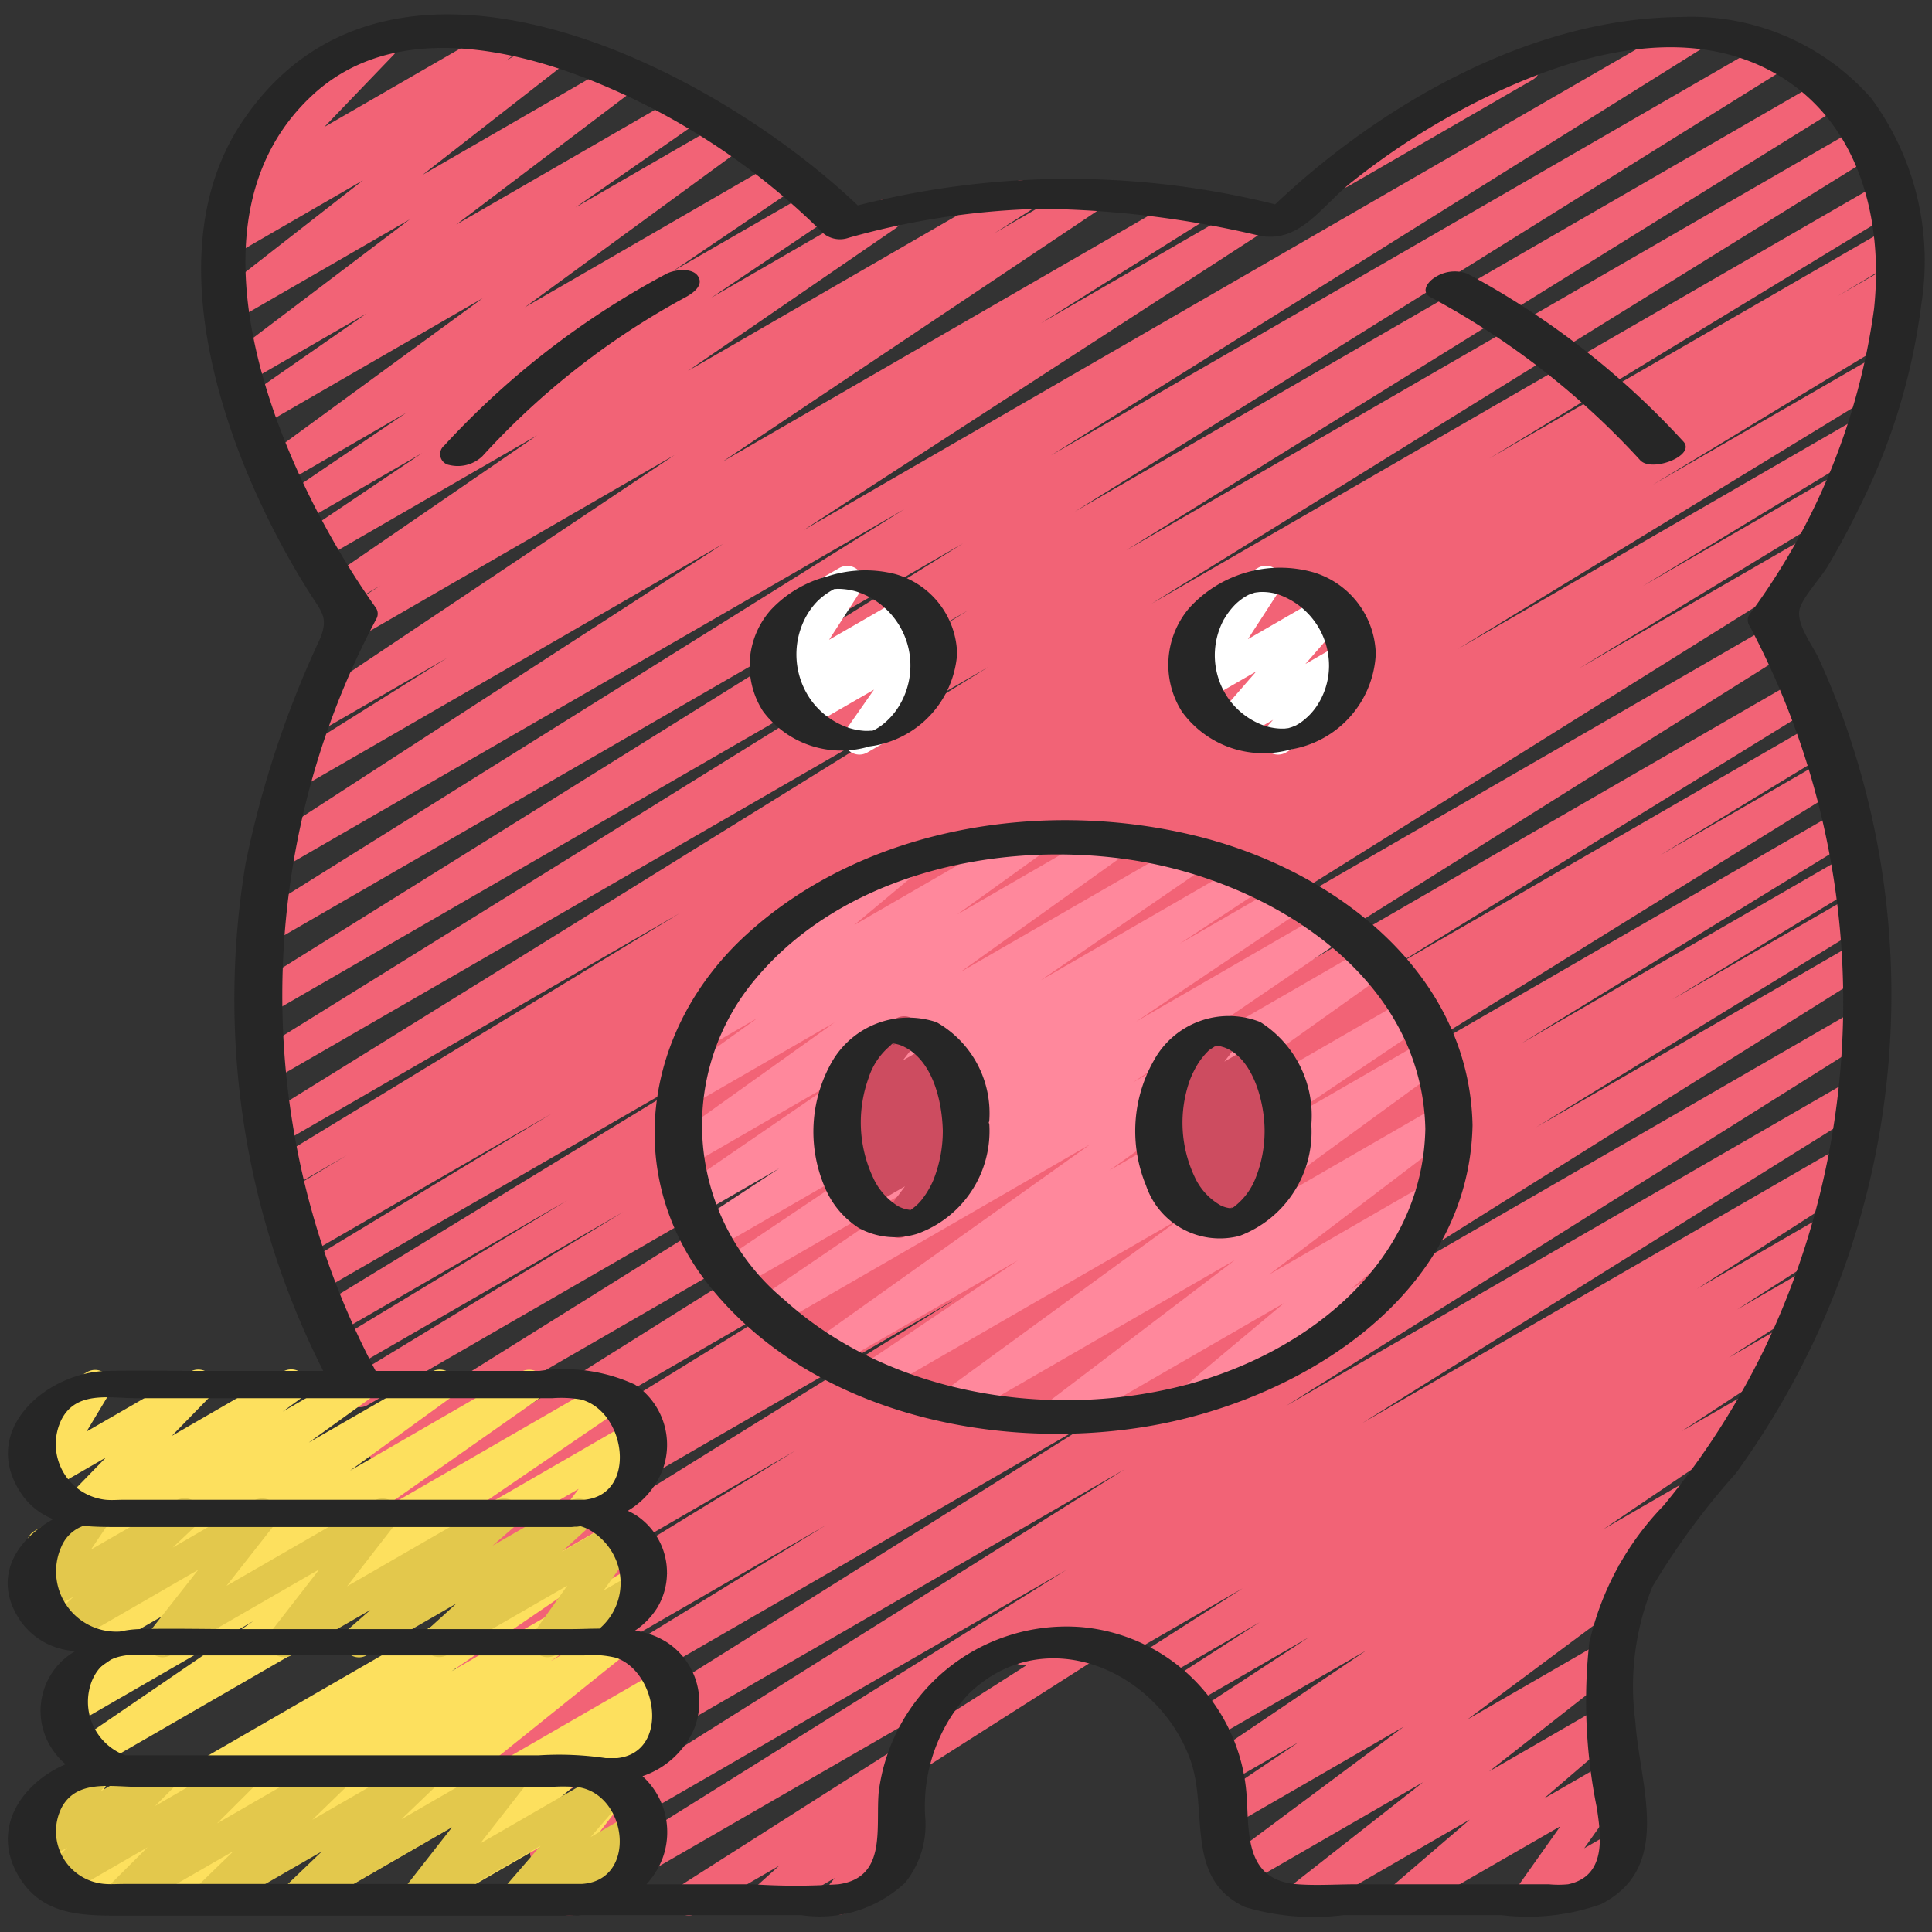 <svg id="Icons" height="512" viewBox="0 0 60 60" width="512" xmlns="http://www.w3.org/2000/svg"><rect x="0" y="0" width="60" height="60" fill="#333333" stroke="none"/><path d="m40.388 59.471a.5.5 0 0 1 -.309-.894l4.115-3.228-5.532 3.193a.5.5 0 0 1 -.549-.834l5.48-4.082-5.315 3.068a.5.5 0 0 1 -.529-.846l2.583-1.743-2.258 1.3a.5.5 0 0 1 -.53-.846l4.884-3.3-4.889 2.822a.5.5 0 0 1 -.524-.851l3.631-2.381-3.846 2.219a.5.5 0 0 1 -.522-.852l2.846-1.838-3.244 1.874a.5.5 0 0 1 -.52-.854l3.233-2.073-3.981 2.3a.5.5 0 0 1 -.519-.853l4.877-3.128-6.927 4a.5.5 0 1 1 -.5-.866l25.5-14.723a.5.5 0 0 1 .519.853l-4.862 3.12 3.97-2.292a.5.5 0 0 1 .52.854l-3.24 2.077 2.069-1.193a.5.5 0 0 1 .521.852l-2.846 1.834 1.646-.949a.5.5 0 0 1 .524.851l-3.641 2.388 1.923-1.109a.5.5 0 0 1 .53.847l-4.877 3.3 2.446-1.412a.5.5 0 0 1 .529.847l-2.574 1.735.311-.179a.5.5 0 0 1 .549.834l-5.489 4.087 4.229-2.44a.5.5 0 0 1 .558.826l-4.114 3.228 3.55-2.049a.5.5 0 0 1 .576.811l-2.422 2.079 1.991-1.148a.5.5 0 0 1 .658.722l-1.397 1.971.924-.533a.5.5 0 0 1 .5.866l-2.9 1.673a.5.5 0 0 1 -.659-.721l1.392-1.967-4.657 2.682a.5.5 0 0 1 -.576-.811l2.421-2.079-5.007 2.89a.493.493 0 0 1 -.25.071z" fill="#f26376"/><path d="m41.61 5.857a.5.5 0 0 1 -.25-.932l5.715-3.3a.5.5 0 1 1 .5.865l-5.715 3.3a.494.494 0 0 1 -.25.067z" fill="#f26376"/><path d="m17.682 59.488a.5.5 0 0 1 -.265-.924l15.7-9.809-15.9 9.182a.5.5 0 0 1 -.516-.857l18.229-11.452-18.4 10.623a.5.5 0 0 1 -.515-.856l18.6-11.674-18.771 10.838a.5.5 0 0 1 -.512-.859l10.3-6.323-10.29 5.943a.5.5 0 0 1 -.51-.859l5.962-3.631-5.894 3.4a.5.5 0 0 1 -.511-.859l10.316-6.321-10.305 5.95a.5.5 0 0 1 -.513-.857l15.818-9.813-15.905 9.185a.5.5 0 0 1 -.51-.861l5.289-3.215-5.212 3.009a.5.5 0 0 1 -.512-.858l13.3-8.2-13.339 7.7a.5.5 0 0 1 -.515-.857l19.86-12.468-20.056 11.58a.5.5 0 0 1 -.514-.857l20.084-12.55-20.263 11.7a.5.5 0 0 1 -.51-.86l8.452-5.139-8.439 4.872a.5.5 0 0 1 -.509-.861l7.211-4.371-7.194 4.154a.5.5 0 0 1 -.511-.86l13.521-8.254-13.583 7.84a.5.5 0 0 1 -.509-.86l7.777-4.707-7.618 4.397a.5.5 0 0 1 -.508-.861l.777-.466-.567.326a.5.5 0 0 1 -.508-.861l2.082-1.252-1.876 1.085a.5.5 0 0 1 -.509-.859l12.72-7.741-12.437 7.181a.5.5 0 0 1 -.514-.857l22.54-13.974-22.317 12.884a.5.5 0 0 1 -.514-.858l22.2-13.784-21.728 12.548a.5.5 0 0 1 -.515-.856l22.084-13.771-21.51 12.421a.5.5 0 0 1 -.514-.856l20.2-12.625-19.367 11.178a.5.5 0 0 1 -.523-.852l14.263-9.25-13.12 7.575a.5.5 0 0 1 -.516-.857l5.063-3.176-4.044 2.334a.5.5 0 0 1 -.529-.849l11.632-7.782-9.745 5.628a.5.5 0 0 1 -.518-.855l1.135-.722-1.053.608a.5.5 0 0 1 -.533-.845l6.449-4.427-6.76 3.9a.5.5 0 0 1 -.529-.848l3.716-2.5-3.79 2.191a.5.5 0 0 1 -.53-.847l3.834-2.6-3.856 2.23a.5.5 0 0 1 -.545-.836l6.768-4.949-6.908 3.988a.5.5 0 0 1 -.535-.843l3.836-2.669-3.667 2.117a.5.5 0 0 1 -.552-.831l5.562-4.21-5.334 3.08a.5.5 0 0 1 -.558-.828l4.44-3.466-3.9 2.254a.5.5 0 0 1 -.541-.838l.549-.394a.487.487 0 0 1 -.5-.181.5.5 0 0 1 .033-.655l2.187-2.277a.5.5 0 0 1 -.561-.234.5.5 0 0 1 .183-.682l2.891-1.668a.5.5 0 0 1 .611.779l-2.151 2.239 5.427-3.133a.5.5 0 0 1 .541.838l-.33.237 1.3-.748a.5.5 0 0 1 .557.827l-4.442 3.464 6.054-3.495a.5.5 0 0 1 .551.831l-5.56 4.209 7-4.041a.5.5 0 0 1 .535.842l-3.836 2.669 4.651-2.685a.5.5 0 0 1 .545.836l-6.766 4.949 7.9-4.564a.5.5 0 0 1 .53.846l-3.83 2.595 4.377-2.52a.5.5 0 0 1 .53.847l-3.719 2.5 5.193-3a.5.5 0 0 1 .533.845l-6.451 4.428 10.149-5.862a.5.5 0 0 1 .518.855l-1.14.725 2.659-1.538a.5.5 0 0 1 .528.849l-11.637 7.788 14.416-8.322a.5.5 0 0 1 .516.856l-5.04 3.163 6.358-3.671a.5.5 0 0 1 .523.853l-14.266 9.252 27.374-15.805a.5.5 0 0 1 .515.857l-20.196 12.623 22.312-12.882a.5.5 0 0 1 .515.856l-22.087 13.772 23.281-13.442a.5.5 0 0 1 .514.858l-22.2 13.784 22.814-13.174a.5.5 0 0 1 .514.857l-22.539 13.975 22.69-13.1a.5.5 0 0 1 .51.86l-12.71 7.731 12.423-7.173a.5.5 0 0 1 .508.862l-2.125 1.273 1.608-.928a.5.5 0 0 1 .508.862l-.739.444.145-.084a.5.5 0 0 1 .509.86l-7.76 4.7 6.961-4.019a.5.5 0 0 1 .511.86l-13.532 8.262 12.44-7.182a.5.5 0 0 1 .509.86l-7.2 4.365 5.966-3.444a.5.5 0 0 1 .51.859l-8.462 5.145 6.933-4a.5.5 0 0 1 .514.856l-20.092 12.555 18.64-10.762a.5.5 0 0 1 .516.857l-19.853 12.463 20.094-11.6a.5.5 0 0 1 .513.858l-13.299 8.198 13.367-7.718a.5.5 0 0 1 .51.86l-5.318 3.233 5.1-2.946a.5.5 0 0 1 .514.858l-15.807 9.8 15.7-9.064a.5.5 0 0 1 .512.859l-10.339 6.341 10.143-5.855a.5.5 0 0 1 .51.859l-5.951 3.623 5.548-3.2a.5.5 0 0 1 .512.858l-10.292 6.314 9.9-5.717a.5.5 0 0 1 .516.856l-18.6 11.674 18.135-10.469a.5.5 0 0 1 .516.856l-18.231 11.452 17.555-10.135a.5.5 0 0 1 .515.857l-15.706 9.812 14.832-8.563a.5.5 0 0 1 .518.854l-29.083 18.516a.5.5 0 0 1 -.153.486l-.745.669.042-.023a.5.5 0 0 1 .64.745l-.539.673a.5.5 0 0 1 .1.909l-1.619.935a.5.5 0 0 1 -.641-.745l.258-.323-1.881 1.086a.5.5 0 0 1 -.584-.8l.744-.669-2.562 1.479a.5.5 0 0 1 -.519-.854l16.493-10.5-19.678 11.353a.494.494 0 0 1 -.25.067z" fill="#f26376"/><path d="m32.833 44.456a.5.5 0 0 1 -.3-.9l5.817-4.423-8.439 4.872a.5.5 0 0 1 -.545-.837l7.342-5.358-9.337 5.39a.5.5 0 0 1 -.529-.847l4.776-3.215-5.775 3.334a.5.5 0 0 1 -.54-.84l8.564-6.1-9.777 5.647a.5.5 0 0 1 -.531-.846l6.559-4.471-7.118 4.11a.5.5 0 0 1 -.528-.848l5.15-3.458-5.407 3.121a.5.5 0 0 1 -.525-.85l2.51-1.653-2.5 1.441a.5.5 0 0 1 -.533-.845l4.979-3.417-4.746 2.745a.5.5 0 0 1 -.541-.84l5.06-3.616-4.468 2.579a.5.5 0 0 1 -.541-.839l2.62-1.88-1.5.868a.5.5 0 0 1 -.57-.816l2.289-1.914a.493.493 0 0 1 -.338-.241.5.5 0 0 1 .183-.683l4.106-2.37a.5.5 0 0 1 .571.816l-1.743 1.457 5.272-3.048a.5.5 0 0 1 .541.839l-2.615 1.88 4.61-2.662a.5.5 0 0 1 .541.84l-5.062 3.617 6.956-4.014a.5.5 0 0 1 .533.844l-4.98 3.417 6.3-3.637a.5.5 0 0 1 .524.85l-2.514 1.654 3.275-1.891a.5.5 0 0 1 .528.848l-5.153 3.46 5.929-3.426a.5.5 0 0 1 .531.845l-6.553 4.467 7.282-4.2a.5.5 0 0 1 .54.84l-8.565 6.1 9.239-5.334a.5.5 0 0 1 .53.847l-4.786 3.222 4.86-2.806a.5.5 0 0 1 .545.837l-7.336 5.353 7.185-4.148a.5.5 0 0 1 .552.831l-5.819 4.425 4.937-2.85a.5.5 0 0 1 .571.817l-2.964 2.48.507-.292a.5.5 0 0 1 .5.866l-5.489 3.17a.5.5 0 0 1 -.572-.817l2.967-2.483-6.789 3.919a.491.491 0 0 1 -.253.067z" fill="#ff889c"/><path d="m27.91 38.443a.5.5 0 0 1 -.4-.8l.595-.8-1.231.71a.5.5 0 0 1 -.608-.782l.676-.7-.534.308a.5.5 0 0 1 -.608-.779l.5-.51a.505.505 0 0 1 -.607-.116.5.5 0 0 1 -.017-.635l.738-.95a.5.5 0 0 1 -.073-.9l1.492-.862a.5.5 0 0 1 .644.739l-.441.568.994-.574a.5.5 0 0 1 .606.785l-.5.509.424-.245a.5.5 0 0 1 .609.781l-.674.694.194-.113a.5.5 0 0 1 .652.731l-.815 1.1a.493.493 0 0 1 .3.233.5.5 0 0 1 -.183.683l-1.489.859a.489.489 0 0 1 -.244.066z" fill="#cd4c60"/><path d="m37.184 38.187a.5.5 0 0 1 -.357-.851l.173-.175-.245.142a.5.5 0 0 1 -.6-.792l.342-.331-.11.063a.5.5 0 0 1 -.595-.8l.3-.28a.546.546 0 0 1 -.392-.163.5.5 0 0 1 -.018-.635l.749-.969a.505.505 0 0 1 -.263-.221.5.5 0 0 1 .183-.683l1.492-.862a.5.5 0 0 1 .645.738l-.464.6 1.029-.594a.5.5 0 0 1 .595.8l-.113.106a.5.5 0 0 1 .575.8l-.35.34a.5.5 0 0 1 .554.81l-.441.447a.492.492 0 0 1 .371.246.5.5 0 0 1 -.182.682l-2.624 1.515a.493.493 0 0 1 -.254.067z" fill="#cd4c60"/><path d="m26.692 23.435a.5.5 0 0 1 -.41-.787l.861-1.231-2.155 1.243a.5.5 0 0 1 -.586-.8l.175-.159-.129.074a.5.5 0 0 1 -.612-.087.5.5 0 0 1 -.058-.617l.99-1.531a.5.5 0 1 1 -.5-.865l1.8-1.037a.5.5 0 0 1 .669.7l-.989 1.531 2.374-1.37a.5.5 0 0 1 .586.8l-.174.158.062-.035a.5.5 0 0 1 .66.719l-.888 1.27a.5.5 0 0 1 .367.919l-1.787 1.032a.49.49 0 0 1 -.256.073z" fill="#fff"/><path d="m39.691 23.435a.5.5 0 0 1 -.374-.831l.219-.249-1.087.627a.5.5 0 0 1 -.627-.76l1.193-1.371-1.57.906a.5.5 0 0 1 -.669-.705l.98-1.508a.5.5 0 0 1 -.49-.871l1.8-1.037a.5.5 0 0 1 .668.705l-.979 1.508 2.355-1.361a.5.5 0 0 1 .627.761l-1.197 1.372 1.156-.667a.5.5 0 0 1 .624.764l-.641.725a.5.5 0 0 1 .233.209.5.5 0 0 1 -.183.683l-1.788 1.032a.49.49 0 0 1 -.25.068z" fill="#fff"/><path d="m18.5 55.47a.5.5 0 0 1 -.25-.933l2.3-1.326a.5.5 0 0 1 .5.865l-2.3 1.324a.5.5 0 0 1 -.25.07z" fill="#fde05e"/><path d="m5.317 59.471a.5.5 0 0 1 -.28-.914l3.113-2.109-5.05 2.914a.5.5 0 0 1 -.533-.845l5.619-3.837-6.586 3.801a.5.5 0 0 1 -.692-.667l.778-1.465-.108.061a.5.5 0 0 1 -.5-.865l1.614-.932a.5.5 0 0 1 .692.667l-.778 1.466 16.5-9.523a.5.5 0 0 1 .532.845l-5.612 3.832 5.674-3.278a.5.5 0 0 1 .53.847l-3.123 2.116 1.687-.974a.5.5 0 0 1 .563.823l-4.783 3.84 5.945-3.432a.5.5 0 0 1 .577.811l-3.735 3.21 1.507-.869a.5.5 0 0 1 .647.737l-1.185 1.546 1.371-.791a.5.5 0 1 1 .5.866l-3.553 2.048a.5.5 0 0 1 -.648-.735l1.187-1.545-3.953 2.28a.5.5 0 0 1 -.576-.811l3.735-3.211-6.967 4.022a.5.5 0 0 1 -.564-.822l4.785-3.842-8.08 4.664a.5.5 0 0 1 -.25.071z" fill="#fde05e"/><path d="m2.751 54.947a.5.5 0 0 1 -.282-.913l5.393-3.685-5.551 3.205a.5.5 0 0 1 -.538-.842l5.113-3.587-3.848 2.221a.5.5 0 0 1 -.544-.837l3.081-2.235-3.92 2.263a.5.5 0 0 1 -.543-.838l1.888-1.366-1.687.974a.5.5 0 0 1 -.545-.836l1.582-1.158a.5.5 0 0 1 -.242-.834l1.182-1.216-1.778 1.026a.5.5 0 0 1 -.679-.69l.7-1.161a.5.5 0 0 1 -.456-.887l1.627-.94a.5.5 0 0 1 .607.082.5.5 0 0 1 .072.609l-.694 1.155 3.219-1.857a.5.5 0 0 1 .609.781l-1.182 1.213 3.459-2a.5.5 0 0 1 .546.836l-.557.407 2.154-1.237a.5.5 0 0 1 .543.838l-1.89 1.362 3.82-2.2a.5.5 0 0 1 .544.837l-3.081 2.234 5.32-3.071a.5.5 0 0 1 .537.841l-5.111 3.587 7.153-4.128a.5.5 0 0 1 .533.845l-5.39 3.683 5.69-3.285a.5.5 0 0 1 .65.733l-.5.658a.5.5 0 0 1 .163.925l-1.611.93a.5.5 0 0 1 -.65-.734l.315-.417-14.972 8.642a.494.494 0 0 1 -.249.067z" fill="#fde05e"/><path d="m6.442 59.471a.5.5 0 0 1 -.347-.86l1.163-1.127-3.324 1.916a.5.5 0 0 1 -.6-.787l1.248-1.243-2.593 1.497a.5.5 0 0 1 -.6-.787l.7-.7-.713.411a.5.5 0 0 1 -.643-.742l.461-.585a.494.494 0 0 1 -.3-.234.5.5 0 0 1 .183-.683l1.623-.936a.5.5 0 0 1 .643.743l-.217.275 1.787-1.029a.5.5 0 0 1 .648.129.5.5 0 0 1 -.045.658l-.7.7 2.571-1.487a.5.5 0 0 1 .6.787l-1.246 1.241 3.52-2.031a.5.5 0 0 1 .6.792l-1.161 1.127 3.32-1.916a.5.5 0 0 1 .6.792l-1.155 1.108 3.3-1.905a.5.5 0 0 1 .644.74l-1.495 1.915 3.94-2.275a.5.5 0 0 1 .628.759l-1.139 1.318 1.306-.754a.5.5 0 0 1 .635.752l-.422.509a.486.486 0 0 1 .242.211.5.5 0 0 1 -.182.683l-1.614.932a.5.5 0 0 1 -.635-.752l.062-.075-1.461.842a.5.5 0 0 1 -.628-.759l1.139-1.317-3.6 2.077a.5.5 0 0 1 -.644-.74l1.5-1.916-4.603 2.655a.5.5 0 0 1 -.6-.792l1.156-1.108-3.302 1.9a.49.49 0 0 1 -.25.071z" fill="#e3c84c"/><path d="m11.15 51.471a.5.5 0 0 1 -.33-.876l.68-.595-2.433 1.4a.5.5 0 0 1 -.644-.739l1.495-1.925-4.618 2.664a.5.5 0 0 1 -.644-.741l1.5-1.908-3.98 2.3a.5.5 0 0 1 -.594-.8l.7-.663-.83.478a.5.5 0 0 1 -.665-.712l.593-.88a.506.506 0 0 1 -.49-.247.5.5 0 0 1 .183-.683l1.627-.933a.5.5 0 0 1 .665.712l-.54.8 2.646-1.523a.5.5 0 0 1 .593.8l-.7.661 2.527-1.461a.5.5 0 0 1 .643.741l-1.5 1.909 4.596-2.65a.5.5 0 0 1 .644.739l-1.495 1.925 4.621-2.664a.5.5 0 0 1 .58.808l-.68.592 2.432-1.4a.5.5 0 0 1 .585.8l-.878.8 1.674-.967a.5.5 0 0 1 .658.723l-1.023 1.436.894-.516a.5.5 0 0 1 .5.865l-2.889 1.659a.5.5 0 0 1 -.657-.722l1.022-1.435-3.739 2.157a.5.5 0 0 1 -.586-.8l.879-.8-2.772 1.6a.49.49 0 0 1 -.25.071z" fill="#e3c84c"/><g fill="#262626"><path d="m37.244 25.985c-4.743-1.2-10.355-.341-14.053 3.03-3.211 2.927-3.92 7.537-1.095 11 3.135 3.842 8.724 5.059 13.435 4.3 4.763-.765 10.09-4.016 10.2-9.37-.097-4.711-4.231-7.886-8.487-8.96zm-.379 17.015c-4.194 1.112-9.226.341-12.51-2.636a7.037 7.037 0 0 1 -1.081-9.729c2.724-3.483 7.7-4.567 11.891-3.924 4.256.654 9 3.582 9.1 8.35-.086 4.148-3.653 6.939-7.4 7.939z"/><path d="m28.283 37.571-.003.001h.001z"/><path d="m28.277 37.576.01-.002-.006-.002z"/><path d="m27.762 32.429-.026-.006h-.011l-.007.006c.025.016.038.011.044 0z"/><path d="m27.717 32.43.002-.003-.008.002z"/><path d="m30.723 34.807a3.246 3.246 0 0 0 -1.637-3.061 2.744 2.744 0 0 0 -3.261 1.249 4.376 4.376 0 0 0 -.217 3.858 2.761 2.761 0 0 0 1.066 1.285 2.334 2.334 0 0 0 1.812.178 3.39 3.39 0 0 0 2.238-3.4c0-.021-.013-.031-.016-.049s.016-.038.015-.06zm-2.486 2.782h.024c-.012.002-.02.005-.024 0zm.035-.007h.005c-.024.018-.035.029-.005 0zm0 0h.008zm.376-.353a1.394 1.394 0 0 1 -.152.173 1.694 1.694 0 0 1 -.17.141c-.01.006-.024.019-.039.031h-.007-.012l-.022.006v-.008c-.008 0-.008 0 0 0a1.024 1.024 0 0 1 -.355-.113 2.023 2.023 0 0 1 -.774-.883 4.048 4.048 0 0 1 -.147-3.086 2.152 2.152 0 0 1 .7-1.032c-.061.043.1-.1.06-.041h-.016.016.006.006l.024-.005h-.021.02-.02c.015-.01.025-.012.028 0h.01-.01a.953.953 0 0 1 .232.063c.954.413 1.251 1.7 1.275 2.641a4.118 4.118 0 0 1 -.3 1.548 2.652 2.652 0 0 1 -.332.565z"/><path d="m28.238 37.575h.022.013.007c-.022-.015-.036-.01-.042 0z"/><path d="m27.764 32.418h-.002l.002-.001-.002.001-.003-.001.003.001h-.002.002z"/><path d="m27.715 32.432.003-.001-.001-.001z"/><path d="m27.762 32.429c.042.007.026 0 0-.011.003.004.001.006 0 .011z"/><path d="m28.236 37.578h.012z"/><path d="m27.753 32.415.004.001h.001z"/><path d="m37.787 32.479h-.006l-.043.014a.036.036 0 0 0 .049-.014z"/><path d="m38.237 37.522h.001l.002-.001h-.001z"/><path d="m39.137 31.739a2.653 2.653 0 0 0 -3.3 1.189 4.44 4.44 0 0 0 -.247 3.887 2.42 2.42 0 0 0 2.91 1.565 3.454 3.454 0 0 0 2.225-3.45 3.435 3.435 0 0 0 -1.588-3.191zm-1.374.741-.024.01c-.003-.005.005-.009.024-.01zm1.237 4.089a2.068 2.068 0 0 1 -.687.918l-.013.006-.056.026c.058 0 .032 0 0 0s-.051.024 0 0h-.059c-.013 0-.008 0-.013 0l-.033-.007-.044-.009a1.008 1.008 0 0 1 -.184-.067 1.944 1.944 0 0 1 -.8-.866 3.934 3.934 0 0 1 -.158-3.028 3.032 3.032 0 0 1 .273-.542 2.366 2.366 0 0 1 .32-.384c.024-.02.241-.15.126-.092l.057-.026h.009l.028-.012h.015.01c.2.024-.078-.009.045 0l.078.011.108.032c.885.324 1.242 1.672 1.251 2.551a3.919 3.919 0 0 1 -.273 1.489z"/><path d="m38.239 37.521c.089-.044-.1.005 0 0z"/><path d="m27.005 23.18a3.128 3.128 0 0 0 2.719-2.872 2.639 2.639 0 0 0 -1.924-2.481 3.793 3.793 0 0 0 -2.1.071 3.655 3.655 0 0 0 -1.758 1.039 2.614 2.614 0 0 0 -.247 3.15 3.031 3.031 0 0 0 3.31 1.093zm.177-.519c-.032.019-.018.01 0 0zm-1.276-4.361-.012.007.006-.007c-.032 0-.049 0 0 0zm-.873.848a2.158 2.158 0 0 1 .376-.5 2.273 2.273 0 0 1 .457-.333l.024-.012h-.009l.026-.01h.018l.083-.006a2.086 2.086 0 0 1 .569.078 2.412 2.412 0 0 1 1.285 3.652 2.176 2.176 0 0 1 -.419.459 1.625 1.625 0 0 1 -.217.152l-.039.023-.087.04h-.01c-.044.007-.057.01-.021 0l-.112.007c.066 0-.076 0-.088 0a2 2 0 0 1 -.611-.13 2.392 2.392 0 0 1 -1.072-.827 2.452 2.452 0 0 1 -.153-2.593z"/><path d="m25.905 18.3h.001l-.002.001z"/><path d="m40.1 23.271a3.159 3.159 0 0 0 2.626-2.963 2.717 2.717 0 0 0 -1.935-2.534 3.809 3.809 0 0 0 -3.859 1.109 2.716 2.716 0 0 0 -.219 3.228 3.128 3.128 0 0 0 3.387 1.16zm-1.111-4.871c.038-.008.1-.014 0 0zm-.969.82a2.264 2.264 0 0 1 .354-.459 2.035 2.035 0 0 1 .24-.194l.044-.028c.038-.023.076-.044.114-.065-.066.03-.062.028.014-.006l.123-.049c-.164.063.041-.009.065-.016h.01l.121-.016a1.646 1.646 0 0 1 .553.061 2.345 2.345 0 0 1 1.616 2.252 2.265 2.265 0 0 1 -.4 1.256 1.967 1.967 0 0 1 -.4.422 1.216 1.216 0 0 1 -.192.129l-.028.018-.129.053-.1.031-.02.006a.032.032 0 0 0 -.016 0l-.093.012c-.046 0-.093 0-.139 0a1.766 1.766 0 0 1 -.54-.108 2.3 2.3 0 0 1 -1.043-.791 2.345 2.345 0 0 1 -.154-2.512z"/><path d="m52.185.529c-4.622.034-9.267 2.684-12.585 5.817a26.424 26.424 0 0 0 -12.961.033c-4.539-4.329-14.556-9.447-19.129-2.579-2.144 3.219-1.2 7.595.179 10.915a25.463 25.463 0 0 0 1.262 2.585q.322.576.677 1.134c.372.585.583.757.3 1.427a31.163 31.163 0 0 0 -2.3 6.955 25.543 25.543 0 0 0 2.41 15.76h-3.786c-.977 0-1.957-.022-2.934 0-1.858.044-3.941 1.813-2.693 3.753a2.116 2.116 0 0 0 1.027.849c-1.152.641-1.92 1.831-1.018 3.159a2.22 2.22 0 0 0 1.709.938 2.134 2.134 0 0 0 -.72 3.048 2.2 2.2 0 0 0 .414.467c-1.384.593-2.374 2.049-1.407 3.56.731 1.142 1.949 1.142 3.135 1.142h13.975c.028 0 .065-.006.1-.007s.054.008.089.006.079-.01.119-.014h6.843a3.885 3.885 0 0 0 3.22-1.008 2.868 2.868 0 0 0 .622-2.039 5.154 5.154 0 0 1 1.325-3.8c2.336-2.307 5.876-.794 6.9 2 .588 1.6-.194 3.7 1.7 4.593a7.434 7.434 0 0 0 3.058.254h4.922a6.8 6.8 0 0 0 3.074-.337c2.268-1.149 1.207-3.7 1.075-5.675a8.243 8.243 0 0 1 .53-4.189 23 23 0 0 1 2.594-3.524 25.308 25.308 0 0 0 3.358-23.37q-.352-.984-.788-1.935c-.179-.392-.679-1.03-.6-1.492.056-.352.68-1.033.868-1.349q.521-.873.965-1.788a19.449 19.449 0 0 0 1.954-6.366 8.525 8.525 0 0 0 -1.554-6.4 7.442 7.442 0 0 0 -5.929-2.523zm-50.274 43.553c.466-.9 1.5-.659 2.335-.659h12.9a3.642 3.642 0 0 1 .9.041c1.4.375 1.76 2.953.1 3.113h-14.293c-.188 0-.385.018-.571 0a1.738 1.738 0 0 1 -1.371-2.495zm-.011 3.966a1.16 1.16 0 0 1 .692-.662c.378.036.768.037 1.153.037h13.976c.039 0 .091-.007.138-.011h.046c.041 0 .083-.011.124-.015a1.484 1.484 0 0 1 .231.09 1.909 1.909 0 0 1 1 1.454 1.857 1.857 0 0 1 -.642 1.637c-.293 0-.583.015-.859.015h-10.502c-.977 0-1.958-.025-2.935 0a3.284 3.284 0 0 0 -.6.076 1.871 1.871 0 0 1 -1.822-2.621zm17.266 6.552h-.354a9.947 9.947 0 0 0 -2.076-.087h-10.502c-.782 0-1.565 0-2.347 0a1.773 1.773 0 0 1 -1.028-2.323c.438-1.029 1.48-.78 2.382-.78h12.9a3.007 3.007 0 0 1 1 .077c1.293.458 1.653 2.938.025 3.113zm-15.332 3.908c-.188 0-.383.015-.571 0a1.638 1.638 0 0 1 -1.341-2.386c.475-.862 1.521-.63 2.342-.63h12.9a4.941 4.941 0 0 1 .825.015c1.515.267 1.8 2.893.086 3zm54.366-48.915a20.628 20.628 0 0 1 -3.876 9.5.322.322 0 0 0 .018.358 24.912 24.912 0 0 1 .431 22.485 24.358 24.358 0 0 1 -3.11 4.822 8.948 8.948 0 0 0 -2.307 4.261 16.658 16.658 0 0 0 .231 5.107c.138.894.311 2.137-.888 2.392a3.125 3.125 0 0 1 -.6 0h-5.966c-.605 0-1.229.044-1.832 0-1.64-.119-1.506-1.557-1.586-2.755a5.64 5.64 0 0 0 -5.126-5.232 5.878 5.878 0 0 0 -6.3 5.125c-.1 1.117.267 2.651-1.251 2.862a19.92 19.92 0 0 1 -2.654 0h-3.31a2.481 2.481 0 0 0 .5-.8 2.35 2.35 0 0 0 -.62-2.557 2.694 2.694 0 0 0 1.584-1.425 2.221 2.221 0 0 0 -.819-2.728 2.529 2.529 0 0 0 -1-.367 2.377 2.377 0 0 0 .7-.723 2.131 2.131 0 0 0 -.6-2.817 2.046 2.046 0 0 0 -.322-.182 2.545 2.545 0 0 0 1.065-1.232 2.246 2.246 0 0 0 -.845-2.687 5.257 5.257 0 0 0 -2.963-.424h-5.088a24.889 24.889 0 0 1 .019-23.351.324.324 0 0 0 -.018-.358c-2.806-3.95-6.379-11.8-1.977-15.9 2.3-2.149 5.7-1.6 8.388-.582a21.611 21.611 0 0 1 7.494 4.864.815.815 0 0 0 .785.135 24.073 24.073 0 0 1 5.946-.9 30.811 30.811 0 0 1 6.806.835c1.257.248 1.934-.92 2.844-1.644a22.673 22.673 0 0 1 3.91-2.513c2.689-1.351 6.207-2.479 9.074-.988 2.747 1.431 3.571 4.535 3.263 7.419z"/><path d="m21.667 8.563c-.188-.261-.736-.186-.971-.06a25.938 25.938 0 0 0 -6.9 5.334.343.343 0 0 0 .162.605 1.108 1.108 0 0 0 1.024-.275 23.92 23.92 0 0 1 6.318-4.942c.229-.125.575-.374.367-.662z"/><path d="m45.572 8.5a1.12 1.12 0 0 0 -1.029.128c-.207.133-.425.433-.118.6a24.518 24.518 0 0 1 6.513 5.065c.357.39 1.74-.145 1.342-.579a25.311 25.311 0 0 0 -6.708-5.214z"/></g></svg>